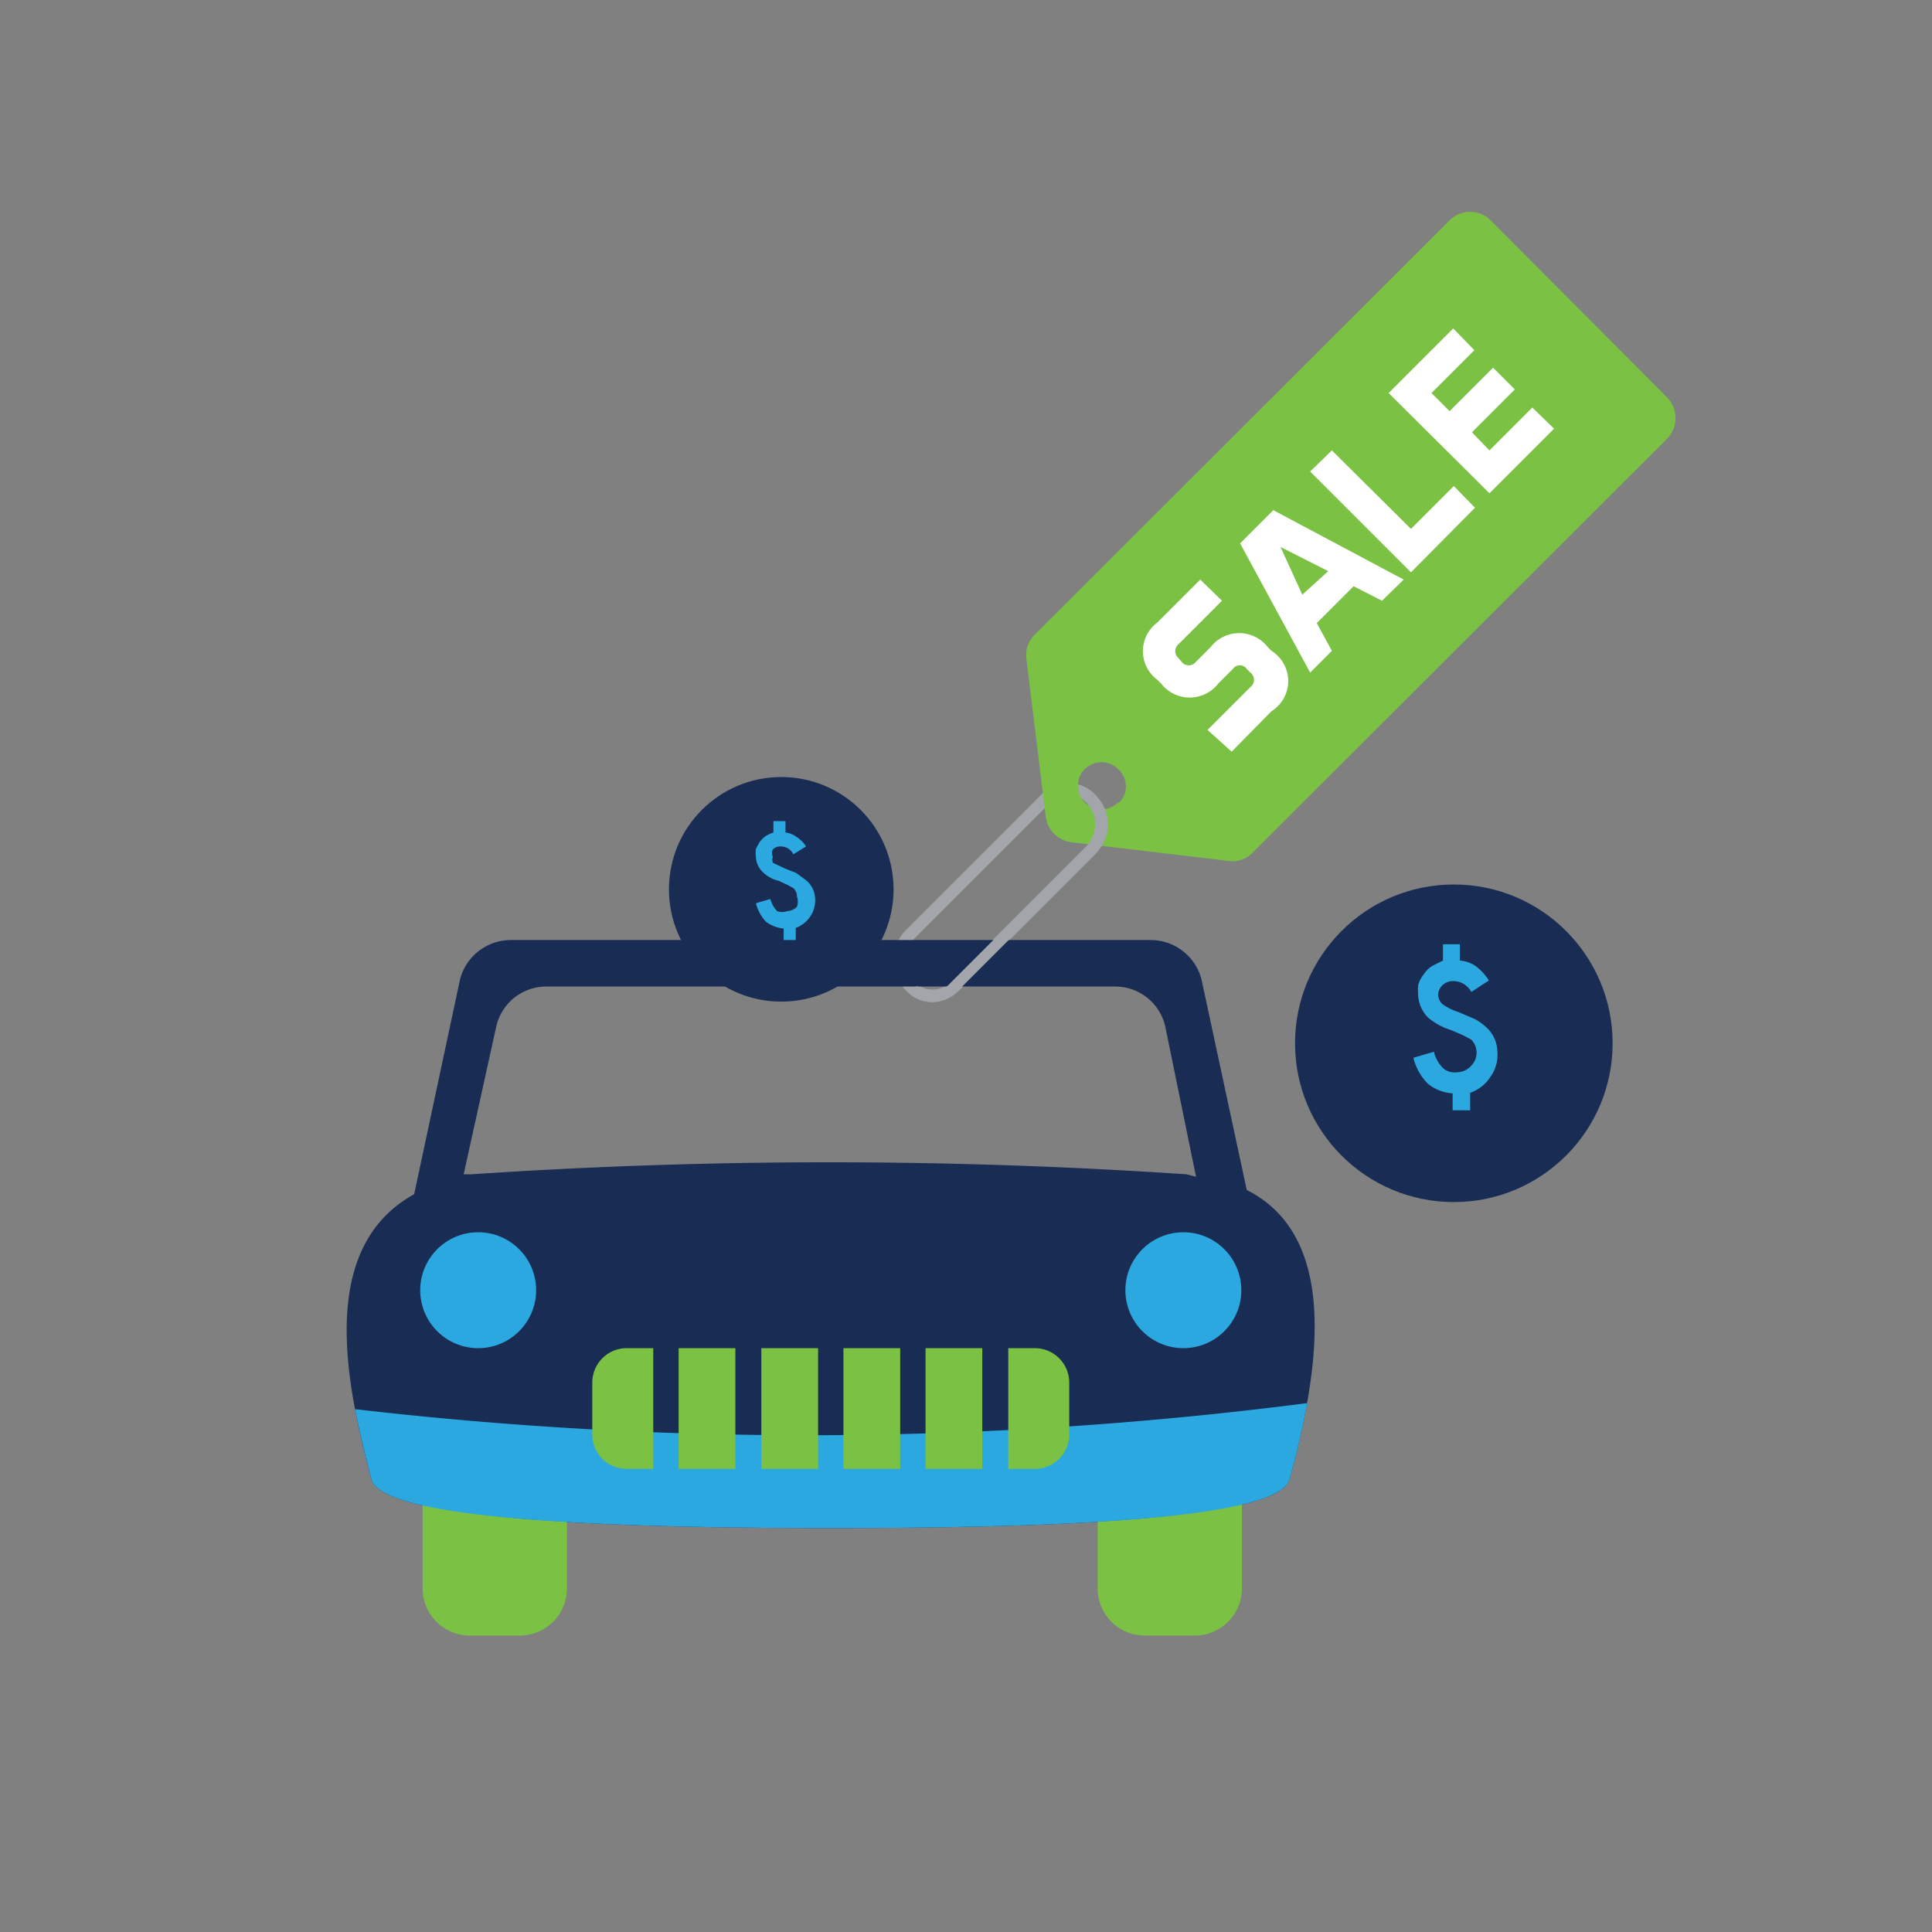 <svg id="Layer_1" data-name="Layer 1" xmlns="http://www.w3.org/2000/svg" viewBox="0 0 32 32"><rect x="0" y="0" width="32" height="32" fill="#808080" stroke="none"/><defs><style>.cls-1,.cls-6{fill:none;stroke:#a2a5a9;stroke-miterlimit:10;}.cls-1{stroke-width:0.2px;}.cls-2{fill:#7ac144;}.cls-3{fill:#fff;}.cls-4{fill:#182c54;}.cls-5{fill:#2ca8e0;}.cls-6{stroke-width:0.18px;}</style></defs><title>OrlandoFCU_icons</title><path class="cls-1" d="M15.08,16.34h0a.62.62,0,0,1,0-.87l2.25-2.25a.52.52,0,0,1,.73,0h0"/><path class="cls-2" d="M24,3.66l-6.86,6.85a.47.47,0,0,0-.14.4l.32,2.61a.49.49,0,0,0,.42.43l2.61.31a.46.46,0,0,0,.4-.14l6.86-6.85a.49.49,0,0,0,0-.69L24.7,3.66A.48.48,0,0,0,24,3.66Zm-5.48,9.63a.39.39,0,1,1,0-.55A.38.38,0,0,1,18.54,13.29Z"/><path class="cls-3" d="M20.4,12.45,20,12.09l.71-.71a.15.15,0,0,0,0-.24l-.06-.06a.14.14,0,0,0-.23,0l-.24.24a.6.6,0,0,1-.95,0l-.06-.06a.59.59,0,0,1,0-.95l.71-.71.36.35-.72.72a.15.15,0,0,0,0,.23l.05.06a.15.15,0,0,0,.24,0l.24-.24a.6.6,0,0,1,.95,0l.06.06a.59.59,0,0,1,0,1Z"/><path class="cls-3" d="M23.25,9.6l-.36.35-.47-.24-.61.61.25.46-.36.36L20.54,9l.55-.55Zm-1.68.25L22,9.46l-.79-.4Z"/><path class="cls-3" d="M23.37,8.76l.71-.71.35.36L23.37,9.48,21.7,7.81l.36-.35Z"/><path class="cls-3" d="M24.73,6.09l.36.36-.71.71.29.3.71-.71.36.35L24.67,8.17,23,6.51l1.07-1.07.35.36-.71.71.3.3Z"/><path class="cls-1" d="M18.06,13.22h0a.62.62,0,0,1,0,.87l-2.25,2.25a.52.52,0,0,1-.73,0h0"/><path class="cls-4" d="M20.65,19.71l-.75-3.49a.87.87,0,0,0-.84-.65H8.46a.87.87,0,0,0-.84.65l-.76,3.56c-1.63.9-1.11,3.2-.71,4.72.18.67,3.89.81,7.61.81s7.42-.14,7.6-.81C21.76,23,22.3,20.54,20.65,19.71Zm-1-.26a88.24,88.24,0,0,0-11.84,0l-.13,0L8.22,17a.85.85,0,0,1,.83-.66h9.42a.85.85,0,0,1,.83.66l.51,2.49Z"/><path class="cls-2" d="M18.18,26.31a.78.78,0,0,0,.78.78h.83a.78.78,0,0,0,.78-.78v-1.4a15.25,15.25,0,0,1-2.39.29Z"/><path class="cls-2" d="M7,26.31a.78.78,0,0,0,.78.78h.83a.78.78,0,0,0,.78-.78V25.2A14.82,14.82,0,0,1,7,24.92Z"/><path class="cls-5" d="M5.88,23.34c.08.41.18.81.27,1.16.18.67,3.89.81,7.61.81s7.42-.14,7.6-.81c.1-.37.21-.81.29-1.26A64.91,64.91,0,0,1,5.88,23.34Z"/><circle class="cls-5" cx="7.92" cy="21.37" r="0.96"/><path class="cls-2" d="M10.82,24.33h-.45a.57.57,0,0,1-.56-.56V22.9a.57.57,0,0,1,.56-.57h.45Z"/><rect class="cls-2" x="11.24" y="22.33" width="0.94" height="2"/><rect class="cls-2" x="12.61" y="22.33" width="0.94" height="2"/><rect class="cls-2" x="13.97" y="22.33" width="0.94" height="2"/><rect class="cls-2" x="15.33" y="22.33" width="0.94" height="2"/><path class="cls-2" d="M17.71,23.77a.57.57,0,0,1-.56.56H16.7v-2h.45a.57.57,0,0,1,.56.57Z"/><circle class="cls-5" cx="19.6" cy="21.37" r="0.96"/><path class="cls-6" d="M18.13,13.29h0a.57.57,0,0,1-.07.8l-2.25,2.25a.49.49,0,0,1-.68.06h0"/><circle class="cls-4" cx="12.94" cy="14.73" r="1.86"/><path class="cls-5" d="M13.31,14.55l-.12-.09-.2-.08-.19-.09a.18.18,0,0,1,0-.1.14.14,0,0,1,0-.12.17.17,0,0,1,.13-.05.23.23,0,0,1,.21.13h0l.21-.13v0a.49.49,0,0,0-.16-.16.36.36,0,0,0-.18-.07v-.19l-.2,0v.19a.52.52,0,0,0-.13.06.47.47,0,0,0-.1.1l-.06.11a.66.66,0,0,0,0,.14.37.37,0,0,0,.12.25.55.55,0,0,0,.26.14l.15.07.09.05a.18.18,0,0,1,.06.14.25.25,0,0,1,0,.17.24.24,0,0,1-.16.07.23.23,0,0,1-.17,0,.46.46,0,0,1-.11-.2h0l-.24.07h0a.7.7,0,0,0,.17.31.59.59,0,0,0,.29.11v.19h.2v-.2a.5.5,0,0,0,.24-.19.47.47,0,0,0,.08-.31A.41.41,0,0,0,13.31,14.55Z"/><circle class="cls-4" cx="24.08" cy="17.28" r="2.63"/><path class="cls-5" d="M24.6,17a.83.83,0,0,0-.17-.12l-.28-.12a.86.86,0,0,1-.26-.13.23.23,0,0,1-.07-.14.23.23,0,0,1,.06-.16.25.25,0,0,1,.18-.08.34.34,0,0,1,.31.18v0l.29-.19v0a.87.87,0,0,0-.22-.24.54.54,0,0,0-.26-.09l0-.27-.28,0,0,.27-.18.09a.47.47,0,0,0-.14.14.56.56,0,0,0-.09.17,1.11,1.11,0,0,0,0,.19.56.56,0,0,0,.17.36,1.07,1.07,0,0,0,.37.2l.21.09.13.07a.31.31,0,0,1,0,.43.32.32,0,0,1-.23.11.3.3,0,0,1-.23-.06.56.56,0,0,1-.16-.28v0l-.34.1v0a.92.92,0,0,0,.24.43.73.73,0,0,0,.41.16l0,.28.29,0,0-.29a.65.65,0,0,0,.34-.27.63.63,0,0,0,.11-.43A.55.55,0,0,0,24.6,17Z"/></svg>